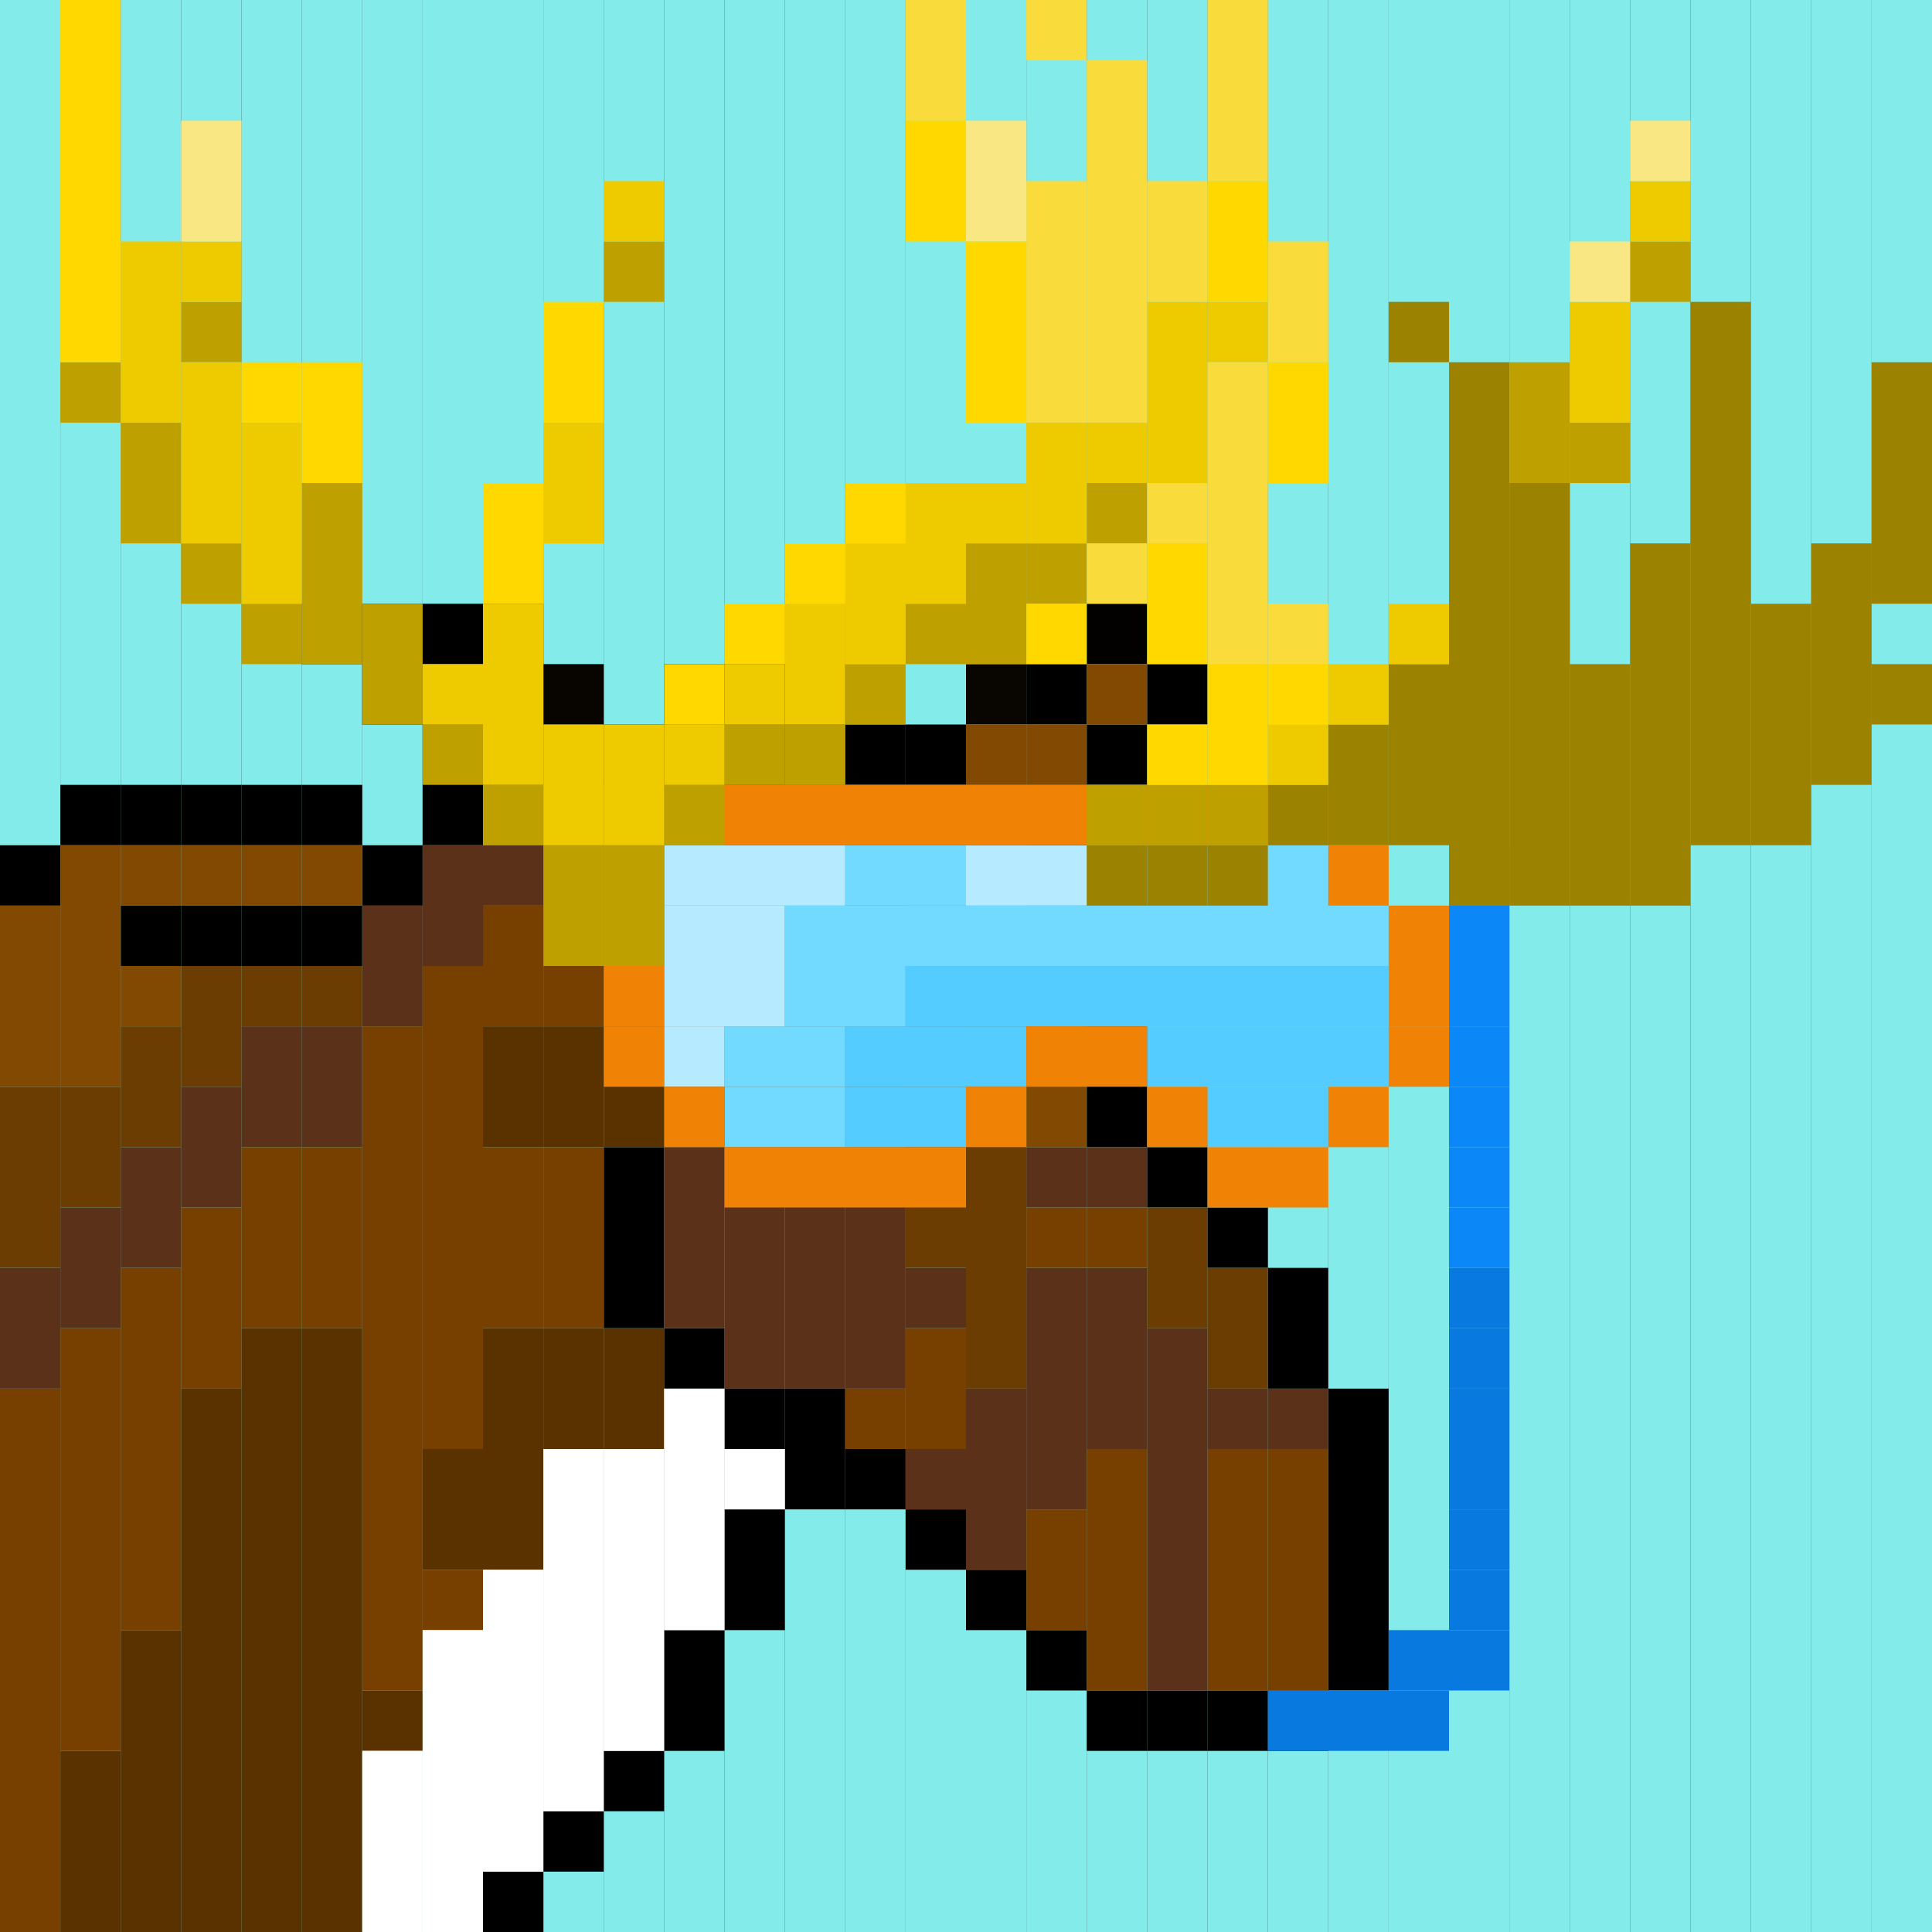<svg id="moose-svg" xmlns="http://www.w3.org/2000/svg" preserveAspectRatio="xMinYMin meet" viewBox="0 0 32 32"><rect x="0" y="0" width="32" height="32" fill="#333333" stroke="none"/><rect class='c253' x='0' y='0' height='32px' width='1px'/><rect class='c253' x='1' y='0' height='32px' width='1px'/><rect class='c253' x='2' y='0' height='32px' width='1px'/><rect class='c253' x='3' y='0' height='32px' width='1px'/><rect class='c253' x='4' y='0' height='32px' width='1px'/><rect class='c253' x='5' y='0' height='32px' width='1px'/><rect class='c253' x='6' y='0' height='32px' width='1px'/><rect class='c253' x='7' y='0' height='32px' width='1px'/><rect class='c253' x='8' y='0' height='32px' width='1px'/><rect class='c253' x='9' y='0' height='32px' width='1px'/><rect class='c253' x='10' y='0' height='32px' width='1px'/><rect class='c253' x='11' y='0' height='32px' width='1px'/><rect class='c253' x='12' y='0' height='32px' width='1px'/><rect class='c253' x='13' y='0' height='32px' width='1px'/><rect class='c253' x='14' y='0' height='32px' width='1px'/><rect class='c253' x='15' y='0' height='32px' width='1px'/><rect class='c253' x='16' y='0' height='32px' width='1px'/><rect class='c253' x='17' y='0' height='32px' width='1px'/><rect class='c253' x='18' y='0' height='32px' width='1px'/><rect class='c253' x='19' y='0' height='32px' width='1px'/><rect class='c253' x='20' y='0' height='32px' width='1px'/><rect class='c253' x='21' y='0' height='32px' width='1px'/><rect class='c253' x='22' y='0' height='32px' width='1px'/><rect class='c253' x='23' y='0' height='32px' width='1px'/><rect class='c253' x='24' y='0' height='32px' width='1px'/><rect class='c253' x='25' y='0' height='32px' width='1px'/><rect class='c253' x='26' y='0' height='32px' width='1px'/><rect class='c253' x='27' y='0' height='32px' width='1px'/><rect class='c253' x='28' y='0' height='32px' width='1px'/><rect class='c253' x='29' y='0' height='32px' width='1px'/><rect class='c253' x='30' y='0' height='32px' width='1px'/><rect class='c253' x='31' y='0' height='32px' width='1px'/><rect class='c000' x='0' y='14' height='1px' width='1px'/><rect class='c000' x='1' y='13' height='1px' width='1px'/><rect class='c000' x='2' y='13' height='1px' width='1px'/><rect class='c000' x='2' y='15' height='1px' width='1px'/><rect class='c000' x='3' y='13' height='1px' width='1px'/><rect class='c000' x='3' y='15' height='1px' width='1px'/><rect class='c000' x='4' y='13' height='1px' width='1px'/><rect class='c000' x='4' y='15' height='1px' width='1px'/><rect class='c000' x='5' y='10' height='1px' width='1px'/><rect class='c000' x='5' y='13' height='1px' width='1px'/><rect class='c000' x='5' y='15' height='1px' width='1px'/><rect class='c000' x='6' y='10' height='2px' width='1px'/><rect class='c000' x='6' y='14' height='1px' width='1px'/><rect class='c000' x='7' y='10' height='1px' width='1px'/><rect class='c000' x='7' y='12' height='2px' width='1px'/><rect class='c000' x='8' y='10' height='1px' width='1px'/><rect class='c000' x='8' y='12' height='1px' width='1px'/><rect class='c000' x='8' y='31' height='1px' width='1px'/><rect class='c000' x='9' y='12' height='1px' width='1px'/><rect class='c000' x='9' y='30' height='1px' width='1px'/><rect class='c000' x='10' y='12' height='1px' width='1px'/><rect class='c000' x='10' y='19' height='3px' width='1px'/><rect class='c000' x='10' y='29' height='1px' width='1px'/><rect class='c000' x='11' y='11' height='1px' width='1px'/><rect class='c000' x='11' y='18' height='1px' width='1px'/><rect class='c000' x='11' y='22' height='1px' width='1px'/><rect class='c000' x='11' y='27' height='2px' width='1px'/><rect class='c000' x='12' y='11' height='1px' width='1px'/><rect class='c000' x='12' y='23' height='1px' width='1px'/><rect class='c000' x='12' y='25' height='2px' width='1px'/><rect class='c000' x='13' y='11' height='1px' width='1px'/><rect class='c000' x='13' y='23' height='2px' width='1px'/><rect class='c000' x='14' y='12' height='1px' width='1px'/><rect class='c000' x='14' y='24' height='1px' width='1px'/><rect class='c000' x='15' y='12' height='1px' width='1px'/><rect class='c000' x='15' y='25' height='1px' width='1px'/><rect class='c000' x='16' y='13' height='1px' width='1px'/><rect class='c000' x='16' y='26' height='1px' width='1px'/><rect class='c000' x='17' y='13' height='3px' width='1px'/><rect class='c000' x='17' y='27' height='1px' width='1px'/><rect class='c000' x='18' y='12' height='1px' width='1px'/><rect class='c000' x='18' y='16' height='3px' width='1px'/><rect class='c000' x='18' y='28' height='1px' width='1px'/><rect class='c000' x='19' y='11' height='1px' width='1px'/><rect class='c000' x='19' y='19' height='1px' width='1px'/><rect class='c000' x='19' y='28' height='1px' width='1px'/><rect class='c000' x='20' y='20' height='1px' width='1px'/><rect class='c000' x='20' y='28' height='1px' width='1px'/><rect class='c000' x='21' y='21' height='2px' width='1px'/><rect class='c000' x='21' y='28' height='1px' width='1px'/><rect class='c000' x='22' y='23' height='5px' width='1px'/><rect class='c018' x='17' y='11' height='1px' width='1px'/><rect class='c022' x='18' y='10' height='1px' width='1px'/><rect class='c040' x='9' y='11' height='1px' width='1px'/><rect class='c045' x='16' y='11' height='1px' width='1px'/><rect class='c186' x='1' y='29' height='3px' width='1px'/><rect class='c186' x='2' y='27' height='5px' width='1px'/><rect class='c186' x='3' y='23' height='9px' width='1px'/><rect class='c186' x='4' y='22' height='10px' width='1px'/><rect class='c186' x='5' y='22' height='10px' width='1px'/><rect class='c186' x='6' y='28' height='1px' width='1px'/><rect class='c186' x='7' y='24' height='2px' width='1px'/><rect class='c186' x='8' y='17' height='2px' width='1px'/><rect class='c186' x='8' y='22' height='4px' width='1px'/><rect class='c186' x='9' y='15' height='1px' width='1px'/><rect class='c186' x='9' y='17' height='2px' width='1px'/><rect class='c186' x='9' y='22' height='2px' width='1px'/><rect class='c186' x='10' y='14' height='2px' width='1px'/><rect class='c186' x='10' y='17' height='2px' width='1px'/><rect class='c186' x='10' y='22' height='2px' width='1px'/><rect class='c186' x='11' y='13' height='1px' width='1px'/><rect class='c190' x='0' y='21' height='2px' width='1px'/><rect class='c190' x='1' y='20' height='2px' width='1px'/><rect class='c190' x='2' y='19' height='2px' width='1px'/><rect class='c190' x='3' y='18' height='2px' width='1px'/><rect class='c190' x='4' y='17' height='2px' width='1px'/><rect class='c190' x='5' y='17' height='2px' width='1px'/><rect class='c190' x='6' y='15' height='2px' width='1px'/><rect class='c190' x='7' y='14' height='2px' width='1px'/><rect class='c190' x='8' y='14' height='1px' width='1px'/><rect class='c190' x='11' y='19' height='3px' width='1px'/><rect class='c190' x='12' y='19' height='4px' width='1px'/><rect class='c190' x='13' y='12' height='1px' width='1px'/><rect class='c190' x='13' y='19' height='4px' width='1px'/><rect class='c190' x='14' y='19' height='4px' width='1px'/><rect class='c190' x='15' y='21' height='1px' width='1px'/><rect class='c190' x='15' y='24' height='1px' width='1px'/><rect class='c190' x='16' y='23' height='3px' width='1px'/><rect class='c190' x='17' y='19' height='1px' width='1px'/><rect class='c190' x='17' y='21' height='4px' width='1px'/><rect class='c190' x='18' y='19' height='1px' width='1px'/><rect class='c190' x='18' y='21' height='3px' width='1px'/><rect class='c190' x='19' y='22' height='6px' width='1px'/><rect class='c190' x='20' y='23' height='1px' width='1px'/><rect class='c190' x='21' y='23' height='1px' width='1px'/><rect class='c217' x='0' y='18' height='3px' width='1px'/><rect class='c217' x='1' y='18' height='2px' width='1px'/><rect class='c217' x='2' y='17' height='2px' width='1px'/><rect class='c217' x='3' y='16' height='2px' width='1px'/><rect class='c217' x='4' y='16' height='1px' width='1px'/><rect class='c217' x='5' y='16' height='1px' width='1px'/><rect class='c217' x='8' y='13' height='1px' width='1px'/><rect class='c217' x='9' y='13' height='1px' width='1px'/><rect class='c217' x='14' y='16' height='1px' width='1px'/><rect class='c217' x='14' y='18' height='1px' width='1px'/><rect class='c217' x='15' y='17' height='4px' width='1px'/><rect class='c217' x='16' y='18' height='5px' width='1px'/><rect class='c217' x='19' y='20' height='2px' width='1px'/><rect class='c217' x='20' y='21' height='2px' width='1px'/><rect class='c238' x='0' y='23' height='9px' width='1px'/><rect class='c238' x='1' y='22' height='7px' width='1px'/><rect class='c238' x='2' y='21' height='6px' width='1px'/><rect class='c238' x='3' y='20' height='3px' width='1px'/><rect class='c238' x='4' y='19' height='3px' width='1px'/><rect class='c238' x='5' y='19' height='3px' width='1px'/><rect class='c238' x='6' y='17' height='11px' width='1px'/><rect class='c238' x='7' y='16' height='8px' width='1px'/><rect class='c238' x='7' y='26' height='1px' width='1px'/><rect class='c238' x='8' y='15' height='2px' width='1px'/><rect class='c238' x='8' y='19' height='3px' width='1px'/><rect class='c238' x='9' y='14' height='1px' width='1px'/><rect class='c238' x='9' y='16' height='1px' width='1px'/><rect class='c238' x='9' y='19' height='3px' width='1px'/><rect class='c238' x='10' y='13' height='1px' width='1px'/><rect class='c238' x='10' y='16' height='1px' width='1px'/><rect class='c238' x='11' y='12' height='1px' width='1px'/><rect class='c238' x='11' y='14' height='4px' width='1px'/><rect class='c238' x='12' y='12' height='7px' width='1px'/><rect class='c238' x='13' y='13' height='6px' width='1px'/><rect class='c238' x='14' y='13' height='3px' width='1px'/><rect class='c238' x='14' y='17' height='1px' width='1px'/><rect class='c238' x='14' y='23' height='1px' width='1px'/><rect class='c238' x='15' y='13' height='2px' width='1px'/><rect class='c238' x='15' y='22' height='2px' width='1px'/><rect class='c238' x='17' y='20' height='1px' width='1px'/><rect class='c238' x='17' y='25' height='2px' width='1px'/><rect class='c238' x='18' y='20' height='1px' width='1px'/><rect class='c238' x='18' y='24' height='4px' width='1px'/><rect class='c238' x='20' y='24' height='4px' width='1px'/><rect class='c238' x='21' y='24' height='4px' width='1px'/><rect class='c250' x='0' y='15' height='3px' width='1px'/><rect class='c250' x='1' y='14' height='4px' width='1px'/><rect class='c250' x='2' y='14' height='1px' width='1px'/><rect class='c250' x='2' y='16' height='1px' width='1px'/><rect class='c250' x='3' y='14' height='1px' width='1px'/><rect class='c250' x='4' y='14' height='1px' width='1px'/><rect class='c250' x='5' y='14' height='1px' width='1px'/><rect class='c250' x='7' y='11' height='1px' width='1px'/><rect class='c250' x='8' y='11' height='1px' width='1px'/><rect class='c250' x='15' y='15' height='2px' width='1px'/><rect class='c250' x='16' y='12' height='1px' width='1px'/><rect class='c250' x='16' y='14' height='4px' width='1px'/><rect class='c250' x='17' y='12' height='1px' width='1px'/><rect class='c250' x='17' y='16' height='3px' width='1px'/><rect class='c250' x='18' y='11' height='1px' width='1px'/><rect class='c514' x='6' y='29' height='3px' width='1px'/><rect class='c514' x='7' y='27' height='5px' width='1px'/><rect class='c514' x='8' y='26' height='5px' width='1px'/><rect class='c514' x='9' y='24' height='6px' width='1px'/><rect class='c514' x='10' y='24' height='5px' width='1px'/><rect class='c514' x='11' y='23' height='4px' width='1px'/><rect class='c514' x='12' y='24' height='1px' width='1px'/><rect class='c043' x='24' y='21' width='1px' height='1px'/><rect class='c043' x='24' y='22' width='1px' height='1px'/><rect class='c043' x='24' y='23' width='1px' height='1px'/><rect class='c043' x='24' y='24' width='1px' height='1px'/><rect class='c043' x='24' y='25' width='1px' height='1px'/><rect class='c043' x='24' y='26' width='1px' height='1px'/><rect class='c043' x='23' y='27' width='2px' height='1px'/><rect class='c043' x='21' y='28' width='3px' height='1px'/><rect class='c055' x='24' y='14' width='1px' height='1px'/><rect class='c055' x='24' y='15' width='1px' height='1px'/><rect class='c055' x='24' y='16' width='1px' height='1px'/><rect class='c055' x='24' y='17' width='1px' height='1px'/><rect class='c055' x='24' y='18' width='1px' height='1px'/><rect class='c055' x='24' y='19' width='1px' height='1px'/><rect class='c055' x='24' y='20' width='1px' height='1px'/><rect class='c177' x='15' y='16' width='8px' height='1px'/><rect class='c177' x='14' y='17' width='3px' height='1px'/><rect class='c177' x='19' y='17' width='4px' height='1px'/><rect class='c177' x='14' y='18' width='2px' height='1px'/><rect class='c177' x='20' y='18' width='2px' height='1px'/><rect class='c231' x='14' y='14' width='2px' height='1px'/><rect class='c231' x='18' y='14' width='4px' height='1px'/><rect class='c231' x='13' y='15' width='10px' height='1px'/><rect class='c231' x='13' y='16' width='2px' height='1px'/><rect class='c231' x='12' y='17' width='2px' height='1px'/><rect class='c231' x='12' y='18' width='2px' height='1px'/><rect class='c342' x='11' y='14' width='3px' height='1px'/><rect class='c342' x='16' y='14' width='2px' height='1px'/><rect class='c342' x='11' y='15' width='2px' height='1px'/><rect class='c342' x='11' y='16' width='2px' height='1px'/><rect class='c342' x='11' y='17' width='1px' height='1px'/><rect class='c415' x='24' y='13' width='1px' height='1px'/><rect class='c453' x='24' y='12' width='1px' height='1px'/><rect class='c453' x='11' y='13' width='11px' height='1px'/><rect class='c453' x='10' y='14' width='1px' height='1px'/><rect class='c453' x='22' y='14' width='1px' height='1px'/><rect class='c453' x='10' y='15' width='1px' height='1px'/><rect class='c453' x='23' y='15' width='1px' height='1px'/><rect class='c453' x='10' y='16' width='1px' height='1px'/><rect class='c453' x='23' y='16' width='1px' height='1px'/><rect class='c453' x='10' y='17' width='1px' height='1px'/><rect class='c453' x='17' y='17' width='2px' height='1px'/><rect class='c453' x='23' y='17' width='1px' height='1px'/><rect class='c453' x='11' y='18' width='1px' height='1px'/><rect class='c453' x='16' y='18' width='1px' height='1px'/><rect class='c453' x='19' y='18' width='1px' height='1px'/><rect class='c453' x='22' y='18' width='1px' height='1px'/><rect class='c453' x='12' y='19' width='4px' height='1px'/><rect class='c453' x='20' y='19' width='2px' height='1px'/><rect class='c293' x='18' y='14' height='1px' width='1px'/><rect class='c293' x='19' y='14' height='1px' width='1px'/><rect class='c293' x='20' y='14' height='1px' width='1px'/><rect class='c293' x='21' y='13' height='1px' width='1px'/><rect class='c293' x='22' y='12' height='2px' width='1px'/><rect class='c293' x='23' y='5' height='1px' width='1px'/><rect class='c293' x='23' y='11' height='3px' width='1px'/><rect class='c293' x='24' y='6' height='9px' width='1px'/><rect class='c293' x='25' y='8' height='7px' width='1px'/><rect class='c293' x='26' y='11' height='4px' width='1px'/><rect class='c293' x='27' y='9' height='6px' width='1px'/><rect class='c293' x='28' y='5' height='9px' width='1px'/><rect class='c293' x='29' y='10' height='4px' width='1px'/><rect class='c293' x='30' y='9' height='4px' width='1px'/><rect class='c293' x='31' y='6' height='4px' width='1px'/><rect class='c293' x='31' y='11' height='1px' width='1px'/><rect class='c352' x='1' y='6' height='1px' width='1px'/><rect class='c352' x='2' y='7' height='2px' width='1px'/><rect class='c352' x='3' y='5' height='1px' width='1px'/><rect class='c352' x='3' y='9' height='1px' width='1px'/><rect class='c352' x='4' y='10' height='1px' width='1px'/><rect class='c352' x='5' y='8' height='3px' width='1px'/><rect class='c352' x='6' y='10' height='2px' width='1px'/><rect class='c352' x='7' y='12' height='1px' width='1px'/><rect class='c352' x='8' y='13' height='1px' width='1px'/><rect class='c352' x='9' y='14' height='2px' width='1px'/><rect class='c352' x='10' y='4' height='1px' width='1px'/><rect class='c352' x='10' y='14' height='2px' width='1px'/><rect class='c352' x='11' y='13' height='1px' width='1px'/><rect class='c352' x='12' y='12' height='1px' width='1px'/><rect class='c352' x='13' y='12' height='1px' width='1px'/><rect class='c352' x='14' y='11' height='1px' width='1px'/><rect class='c352' x='15' y='10' height='1px' width='1px'/><rect class='c352' x='16' y='9' height='2px' width='1px'/><rect class='c352' x='17' y='9' height='1px' width='1px'/><rect class='c352' x='18' y='8' height='1px' width='1px'/><rect class='c352' x='18' y='13' height='1px' width='1px'/><rect class='c352' x='19' y='13' height='1px' width='1px'/><rect class='c352' x='20' y='13' height='1px' width='1px'/><rect class='c352' x='25' y='6' height='2px' width='1px'/><rect class='c352' x='26' y='7' height='1px' width='1px'/><rect class='c352' x='27' y='4' height='1px' width='1px'/><rect class='c447' x='2' y='4' height='3px' width='1px'/><rect class='c447' x='3' y='4' height='1px' width='1px'/><rect class='c447' x='3' y='6' height='3px' width='1px'/><rect class='c447' x='4' y='7' height='3px' width='1px'/><rect class='c447' x='7' y='11' height='1px' width='1px'/><rect class='c447' x='8' y='10' height='3px' width='1px'/><rect class='c447' x='9' y='7' height='2px' width='1px'/><rect class='c447' x='9' y='12' height='2px' width='1px'/><rect class='c447' x='10' y='3' height='1px' width='1px'/><rect class='c447' x='10' y='12' height='2px' width='1px'/><rect class='c447' x='11' y='12' height='1px' width='1px'/><rect class='c447' x='12' y='11' height='1px' width='1px'/><rect class='c447' x='13' y='10' height='2px' width='1px'/><rect class='c447' x='14' y='9' height='2px' width='1px'/><rect class='c447' x='15' y='8' height='2px' width='1px'/><rect class='c447' x='16' y='8' height='1px' width='1px'/><rect class='c447' x='17' y='7' height='2px' width='1px'/><rect class='c447' x='18' y='7' height='1px' width='1px'/><rect class='c447' x='19' y='5' height='3px' width='1px'/><rect class='c447' x='20' y='5' height='1px' width='1px'/><rect class='c447' x='21' y='12' height='1px' width='1px'/><rect class='c447' x='22' y='11' height='1px' width='1px'/><rect class='c447' x='23' y='10' height='1px' width='1px'/><rect class='c447' x='26' y='5' height='2px' width='1px'/><rect class='c447' x='27' y='3' height='1px' width='1px'/><rect class='c480' x='15' y='0' height='2px' width='1px'/><rect class='c480' x='17' y='0' height='1px' width='1px'/><rect class='c480' x='17' y='3' height='4px' width='1px'/><rect class='c480' x='18' y='1' height='6px' width='1px'/><rect class='c480' x='18' y='9' height='1px' width='1px'/><rect class='c480' x='19' y='3' height='2px' width='1px'/><rect class='c480' x='19' y='8' height='1px' width='1px'/><rect class='c480' x='20' y='0' height='3px' width='1px'/><rect class='c480' x='20' y='6' height='5px' width='1px'/><rect class='c480' x='21' y='4' height='2px' width='1px'/><rect class='c480' x='21' y='10' height='1px' width='1px'/><rect class='c481' x='3' y='2' height='2px' width='1px'/><rect class='c481' x='16' y='2' height='2px' width='1px'/><rect class='c481' x='26' y='4' height='1px' width='1px'/><rect class='c481' x='27' y='2' height='1px' width='1px'/><rect class='c509' x='1' y='0' height='6px' width='1px'/><rect class='c509' x='4' y='6' height='1px' width='1px'/><rect class='c509' x='5' y='6' height='2px' width='1px'/><rect class='c509' x='8' y='8' height='2px' width='1px'/><rect class='c509' x='9' y='5' height='2px' width='1px'/><rect class='c509' x='11' y='11' height='1px' width='1px'/><rect class='c509' x='12' y='10' height='1px' width='1px'/><rect class='c509' x='13' y='9' height='1px' width='1px'/><rect class='c509' x='14' y='8' height='1px' width='1px'/><rect class='c509' x='15' y='2' height='2px' width='1px'/><rect class='c509' x='16' y='4' height='3px' width='1px'/><rect class='c509' x='17' y='10' height='1px' width='1px'/><rect class='c509' x='19' y='9' height='2px' width='1px'/><rect class='c509' x='19' y='12' height='1px' width='1px'/><rect class='c509' x='20' y='3' height='2px' width='1px'/><rect class='c509' x='20' y='11' height='2px' width='1px'/><rect class='c509' x='21' y='6' height='2px' width='1px'/><rect class='c509' x='21' y='11' height='1px' width='1px'/><style>rect.bg{width:32px;height:32px;} #moose-svg{shape-rendering: crispedges;}.c000{fill:#000000}.c001{fill:#000008}.c002{fill:#00000a}.c003{fill:#00000b}.c004{fill:#000101}.c005{fill:#000202}.c006{fill:#001efd}.c007{fill:#001eff}.c008{fill:#002259}.c009{fill:#005189}.c010{fill:#006bff}.c011{fill:#008544}.c012{fill:#00881d}.c013{fill:#00aa0c}.c014{fill:#00b09e}.c015{fill:#00b4ff}.c016{fill:#00c7f1}.c017{fill:#00eaff}.c018{fill:#010000}.c019{fill:#010001}.c020{fill:#010101}.c021{fill:#017db1}.c022{fill:#020100}.c023{fill:#020202}.c024{fill:#022d00}.c025{fill:#024d01}.c026{fill:#02b4da}.c027{fill:#030202}.c028{fill:#030303}.c029{fill:#035223}.c030{fill:#040303}.c031{fill:#040309}.c032{fill:#0456c7}.c033{fill:#050505}.c034{fill:#051429}.c035{fill:#051c3e}.c036{fill:#060405}.c037{fill:#060605}.c038{fill:#070404}.c039{fill:#070707}.c040{fill:#080500}.c041{fill:#080604}.c042{fill:#080808}.c043{fill:#0879df}.c044{fill:#0904eb}.c045{fill:#090500}.c046{fill:#09897b}.c047{fill:#09f200}.c048{fill:#0a0a0a}.c049{fill:#0a0e13}.c050{fill:#0ad200}.c051{fill:#0b0907}.c052{fill:#0b0a09}.c053{fill:#0b0b0b}.c054{fill:#0b7b08}.c055{fill:#0b87f7}.c056{fill:#0b8f08}.c057{fill:#0d031e}.c058{fill:#0d0c0d}.c059{fill:#0d0d0d}.c060{fill:#0e0603}.c061{fill:#0e09c5}.c062{fill:#0e0d0d}.c063{fill:#0e0e0e}.c064{fill:#0f0602}.c065{fill:#0f095e}.c066{fill:#0f09f9}.c067{fill:#100603}.c068{fill:#101010}.c069{fill:#104b01}.c070{fill:#106ae7}.c071{fill:#107a46}.c072{fill:#1098b8}.c073{fill:#110502}.c074{fill:#110968}.c075{fill:#121111}.c076{fill:#131313}.c077{fill:#141414}.c078{fill:#141515}.c079{fill:#146b00}.c080{fill:#150f2d}.c081{fill:#156103}.c082{fill:#161616}.c083{fill:#17f4dd}.c084{fill:#18120a}.c085{fill:#182257}.c086{fill:#18371e}.c087{fill:#1a0db0}.c088{fill:#1a0eac}.c089{fill:#1c31c9}.c090{fill:#1d0ed1}.c091{fill:#1e1300}.c092{fill:#1e1b1c}.c093{fill:#1e1d1c}.c094{fill:#1f170d}.c095{fill:#2110ec}.c096{fill:#212121}.c097{fill:#215a36}.c098{fill:#231e1e}.c099{fill:#232222}.c100{fill:#252627}.c101{fill:#25b5f8}.c102{fill:#262929}.c103{fill:#272321}.c104{fill:#27ec0d}.c105{fill:#281900}.c106{fill:#29050a}.c107{fill:#299b01}.c108{fill:#2b3635}.c109{fill:#2c2729}.c110{fill:#2c27f3}.c111{fill:#2c2a28}.c112{fill:#2d130c}.c113{fill:#2e2113}.c114{fill:#2e260d}.c115{fill:#2e47ff}.c116{fill:#2e6a4b}.c117{fill:#2e9e40}.c118{fill:#2f0041}.c119{fill:#313021}.c120{fill:#323333}.c121{fill:#332eec}.c122{fill:#333a02}.c123{fill:#349d92}.c124{fill:#353537}.c125{fill:#364643}.c126{fill:#372014}.c127{fill:#372501}.c128{fill:#3a4703}.c129{fill:#3c2402}.c130{fill:#3d1005}.c131{fill:#3d301d}.c132{fill:#3d320e}.c133{fill:#3e383a}.c134{fill:#3e3e3e}.c135{fill:#3f3fed}.c136{fill:#3f4c03}.c137{fill:#410000}.c138{fill:#412ce5}.c139{fill:#422de5}.c140{fill:#424244}.c141{fill:#425c5a}.c142{fill:#435303}.c143{fill:#436060}.c144{fill:#448f61}.c145{fill:#44d0e6}.c146{fill:#451a08}.c147{fill:#464b64}.c148{fill:#473f42}.c149{fill:#47ffee}.c150{fill:#482e20}.c151{fill:#484a4a}.c152{fill:#494334}.c153{fill:#4a443f}.c154{fill:#4a4aff}.c155{fill:#4b1e0b}.c156{fill:#4b4545}.c157{fill:#4b4643}.c158{fill:#4b4a05}.c159{fill:#4c4c4c}.c160{fill:#4c8020}.c161{fill:#4d3b4d}.c162{fill:#4d4c48}.c163{fill:#4d5466}.c164{fill:#4f3533}.c165{fill:#4f4f51}.c166{fill:#4f5049}.c167{fill:#503820}.c168{fill:#504c47}.c169{fill:#513222}.c170{fill:#516d63}.c171{fill:#518d3c}.c172{fill:#520169}.c173{fill:#534016}.c174{fill:#535254}.c175{fill:#535556}.c176{fill:#535e9c}.c177{fill:#54ccff}.c178{fill:#554c4f}.c179{fill:#55aa48}.c180{fill:#564c4e}.c181{fill:#580002}.c182{fill:#582f19}.c183{fill:#585341}.c184{fill:#585858}.c185{fill:#595a5a}.c186{fill:#5a3200}.c187{fill:#5a5a5b}.c188{fill:#5a5a5c}.c189{fill:#5a9346}.c190{fill:#5c311a}.c191{fill:#5c5115}.c192{fill:#5c5a5b}.c193{fill:#5c8e8c}.c194{fill:#5d1d0c}.c195{fill:#5e341f}.c196{fill:#5e3700}.c197{fill:#5e5e5e}.c198{fill:#5fa551}.c199{fill:#604b31}.c200{fill:#614327}.c201{fill:#615c3c}.c202{fill:#624c3f}.c203{fill:#625e40}.c204{fill:#626262}.c205{fill:#632b1c}.c206{fill:#63564a}.c207{fill:#63605c}.c208{fill:#654f21}.c209{fill:#6574a4}.c210{fill:#6593eb}.c211{fill:#676767}.c212{fill:#684a11}.c213{fill:#686868}.c214{fill:#69ac0f}.c215{fill:#69bf9c}.c216{fill:#6a0500}.c217{fill:#6b3d02}.c218{fill:#6ba6db}.c219{fill:#6c0104}.c220{fill:#6d6949}.c221{fill:#6da25a}.c222{fill:#6e3421}.c223{fill:#6e6d6d}.c224{fill:#6f0809}.c225{fill:#700b00}.c226{fill:#707070}.c227{fill:#70c4ce}.c228{fill:#716e70}.c229{fill:#725e15}.c230{fill:#727877}.c231{fill:#72daff}.c232{fill:#737373}.c233{fill:#73b95a}.c234{fill:#73cd46}.c235{fill:#74bf2d}.c236{fill:#757575}.c237{fill:#75daf2}.c238{fill:#774000}.c239{fill:#775e07}.c240{fill:#776d6d}.c241{fill:#787e91}.c242{fill:#7b6c48}.c243{fill:#7d0600}.c244{fill:#7e0310}.c245{fill:#7e4002}.c246{fill:#7f4121}.c247{fill:#7f5203}.c248{fill:#807f7f}.c249{fill:#816f6f}.c250{fill:#824903}.c251{fill:#82682f}.c252{fill:#830316}.c253{fill:#83eceb}.c254{fill:#840915}.c255{fill:#848484}.c256{fill:#848999}.c257{fill:#850500}.c258{fill:#850915}.c259{fill:#858585}.c260{fill:#85db67}.c261{fill:#868787}.c262{fill:#87b037}.c263{fill:#880198}.c264{fill:#8ae586}.c265{fill:#8b4b00}.c266{fill:#8c170c}.c267{fill:#8c898b}.c268{fill:#8cbb2f}.c269{fill:#8d0015}.c270{fill:#8e23f2}.c271{fill:#8e5345}.c272{fill:#8e5900}.c273{fill:#8e5c00}.c274{fill:#8e7a16}.c275{fill:#8f6948}.c276{fill:#915e3c}.c277{fill:#916302}.c278{fill:#919191}.c279{fill:#920505}.c280{fill:#929192}.c281{fill:#930900}.c282{fill:#94910c}.c283{fill:#952318}.c284{fill:#95d8f5}.c285{fill:#96a3b1}.c286{fill:#974c0e}.c287{fill:#977730}.c288{fill:#989898}.c289{fill:#99ceec}.c290{fill:#9b0413}.c291{fill:#9b0993}.c292{fill:#9b3e00}.c293{fill:#9b8301}.c294{fill:#9c5582}.c295{fill:#9c8a22}.c296{fill:#9d7b10}.c297{fill:#9d8664}.c298{fill:#9eaecd}.c299{fill:#9ecfbe}.c300{fill:#9f0206}.c301{fill:#9f4c85}.c302{fill:#9fdcf7}.c303{fill:#a0a0a2}.c304{fill:#a0e066}.c305{fill:#a163a0}.c306{fill:#a17a01}.c307{fill:#a25201}.c308{fill:#a26adc}.c309{fill:#a27f08}.c310{fill:#a29da0}.c311{fill:#a37909}.c312{fill:#a3a3a3}.c313{fill:#a50001}.c314{fill:#a50311}.c315{fill:#a50f10}.c316{fill:#a642b6}.c317{fill:#a67b0d}.c318{fill:#a6d5c5}.c319{fill:#a7a3a6}.c320{fill:#a8895d}.c321{fill:#a8b1a8}.c322{fill:#aa7d54}.c323{fill:#abaaa6}.c324{fill:#ae8f6b}.c325{fill:#af0101}.c326{fill:#af5803}.c327{fill:#af8719}.c328{fill:#afe3fa}.c329{fill:#b00101}.c330{fill:#b0acac}.c331{fill:#b0acaf}.c332{fill:#b1b1b1}.c333{fill:#b20000}.c334{fill:#b2272b}.c335{fill:#b3362a}.c336{fill:#b40909}.c337{fill:#b4b0aa}.c338{fill:#b51f17}.c339{fill:#b58f6d}.c340{fill:#b69012}.c341{fill:#b6b6b7}.c342{fill:#b6eaff}.c343{fill:#b709be}.c344{fill:#b7875c}.c345{fill:#b7905a}.c346{fill:#b8b9b9}.c347{fill:#b9263d}.c348{fill:#ba0010}.c349{fill:#ba9a04}.c350{fill:#bc1622}.c351{fill:#bc2e2e}.c352{fill:#bea101}.c353{fill:#c06c00}.c354{fill:#c0834d}.c355{fill:#c1bcbc}.c356{fill:#c20417}.c357{fill:#c29f01}.c358{fill:#c32a1c}.c359{fill:#c3762a}.c360{fill:#c3a812}.c361{fill:#c4b299}.c362{fill:#c504a9}.c363{fill:#c5c8c9}.c364{fill:#c80409}.c365{fill:#c900cb}.c366{fill:#cad0c9}.c367{fill:#cc3443}.c368{fill:#cccccc}.c369{fill:#ccced1}.c370{fill:#cd7079}.c371{fill:#cda601}.c372{fill:#cda65d}.c373{fill:#cdc3c3}.c374{fill:#cdcfd2}.c375{fill:#cdd0d2}.c376{fill:#cebd22}.c377{fill:#cfcfcf}.c378{fill:#cfd0d0}.c379{fill:#d08507}.c380{fill:#d095f5}.c381{fill:#d15b2b}.c382{fill:#d20000}.c383{fill:#d22121}.c384{fill:#d27935}.c385{fill:#d27dd4}.c386{fill:#d2b52a}.c387{fill:#d31017}.c388{fill:#d4a0f7}.c389{fill:#d4cd16}.c390{fill:#d59702}.c391{fill:#d5d5d5}.c392{fill:#d5ff84}.c393{fill:#d6b19f}.c394{fill:#d6d6d6}.c395{fill:#d70101}.c396{fill:#d7b2a0}.c397{fill:#d7b943}.c398{fill:#d8d85c}.c399{fill:#d8d8d8}.c400{fill:#d9b3fa}.c401{fill:#d9c6ab}.c402{fill:#db0d0d}.c403{fill:#db5c0f}.c404{fill:#dbb348}.c405{fill:#dbecf2}.c406{fill:#dd2a2a}.c407{fill:#dd3ea3}.c408{fill:#dd4638}.c409{fill:#dedede}.c410{fill:#dfba39}.c411{fill:#e08811}.c412{fill:#e1ebff}.c413{fill:#e25245}.c414{fill:#e26012}.c415{fill:#e27a04}.c416{fill:#e3c0b4}.c417{fill:#e3e3e3}.c418{fill:#e3edff}.c419{fill:#e3f1ff}.c420{fill:#e45526}.c421{fill:#e4c6bc}.c422{fill:#e4d954}.c423{fill:#e4effe}.c424{fill:#e504e7}.c425{fill:#e5b53b}.c426{fill:#e5c688}.c427{fill:#e5e5e5}.c428{fill:#e60e0e}.c429{fill:#e6de04}.c430{fill:#e812f5}.c431{fill:#e870d2}.c432{fill:#e92828}.c433{fill:#e936a8}.c434{fill:#e9392d}.c435{fill:#e9fadf}.c436{fill:#ea8700}.c437{fill:#eb362d}.c438{fill:#eba3ba}.c439{fill:#ebacc0}.c440{fill:#ebf4f7}.c441{fill:#ec2eab}.c442{fill:#ece401}.c443{fill:#ed6dd1}.c444{fill:#edd2b7}.c445{fill:#ee5c07}.c446{fill:#eec06e}.c447{fill:#eeca00}.c448{fill:#eeeeee}.c449{fill:#ef402c}.c450{fill:#efcb00}.c451{fill:#efeb89}.c452{fill:#efeded}.c453{fill:#f08306}.c454{fill:#f0d74d}.c455{fill:#f0e110}.c456{fill:#f19949}.c457{fill:#f1f1f1}.c458{fill:#f23289}.c459{fill:#f2584a}.c460{fill:#f2f0f0}.c461{fill:#f327ae}.c462{fill:#f33a84}.c463{fill:#f34080}.c464{fill:#f3c87b}.c465{fill:#f3f0f0}.c466{fill:#f4ab3a}.c467{fill:#f4f0f0}.c468{fill:#f4f1f1}.c469{fill:#f5596e}.c470{fill:#f5735d}.c471{fill:#f57859}.c472{fill:#f6f2f2}.c473{fill:#f7d81e}.c474{fill:#f7f4f4}.c475{fill:#f7f6f6}.c476{fill:#f8f6f6}.c477{fill:#f8f8f8}.c478{fill:#f90808}.c479{fill:#f9ce6b}.c480{fill:#f9dc3b}.c481{fill:#f9e784}.c482{fill:#f9ec76}.c483{fill:#fa1a02}.c484{fill:#faf569}.c485{fill:#faf6f6}.c486{fill:#fbdd4b}.c487{fill:#fbf6f6}.c488{fill:#fc0000}.c489{fill:#fc00ff}.c490{fill:#fcf301}.c491{fill:#fdde60}.c492{fill:#fde80c}.c493{fill:#fde85e}.c494{fill:#febc0e}.c495{fill:#fec02a}.c496{fill:#fec901}.c497{fill:#fee85d}.c498{fill:#feed84}.c499{fill:#fef601}.c500{fill:#ff0000}.c501{fill:#ff002a}.c502{fill:#ff00f6}.c503{fill:#ff2626}.c504{fill:#ff2a2f}.c505{fill:#ff7200}.c506{fill:#ff9000}.c507{fill:#ffb400}.c508{fill:#ffd627}.c509{fill:#ffd800}.c510{fill:#ffe646}.c511{fill:#fff201}.c512{fill:#fff383}.c513{fill:#fff600}.c514{fill:#ffffff}</style></svg>